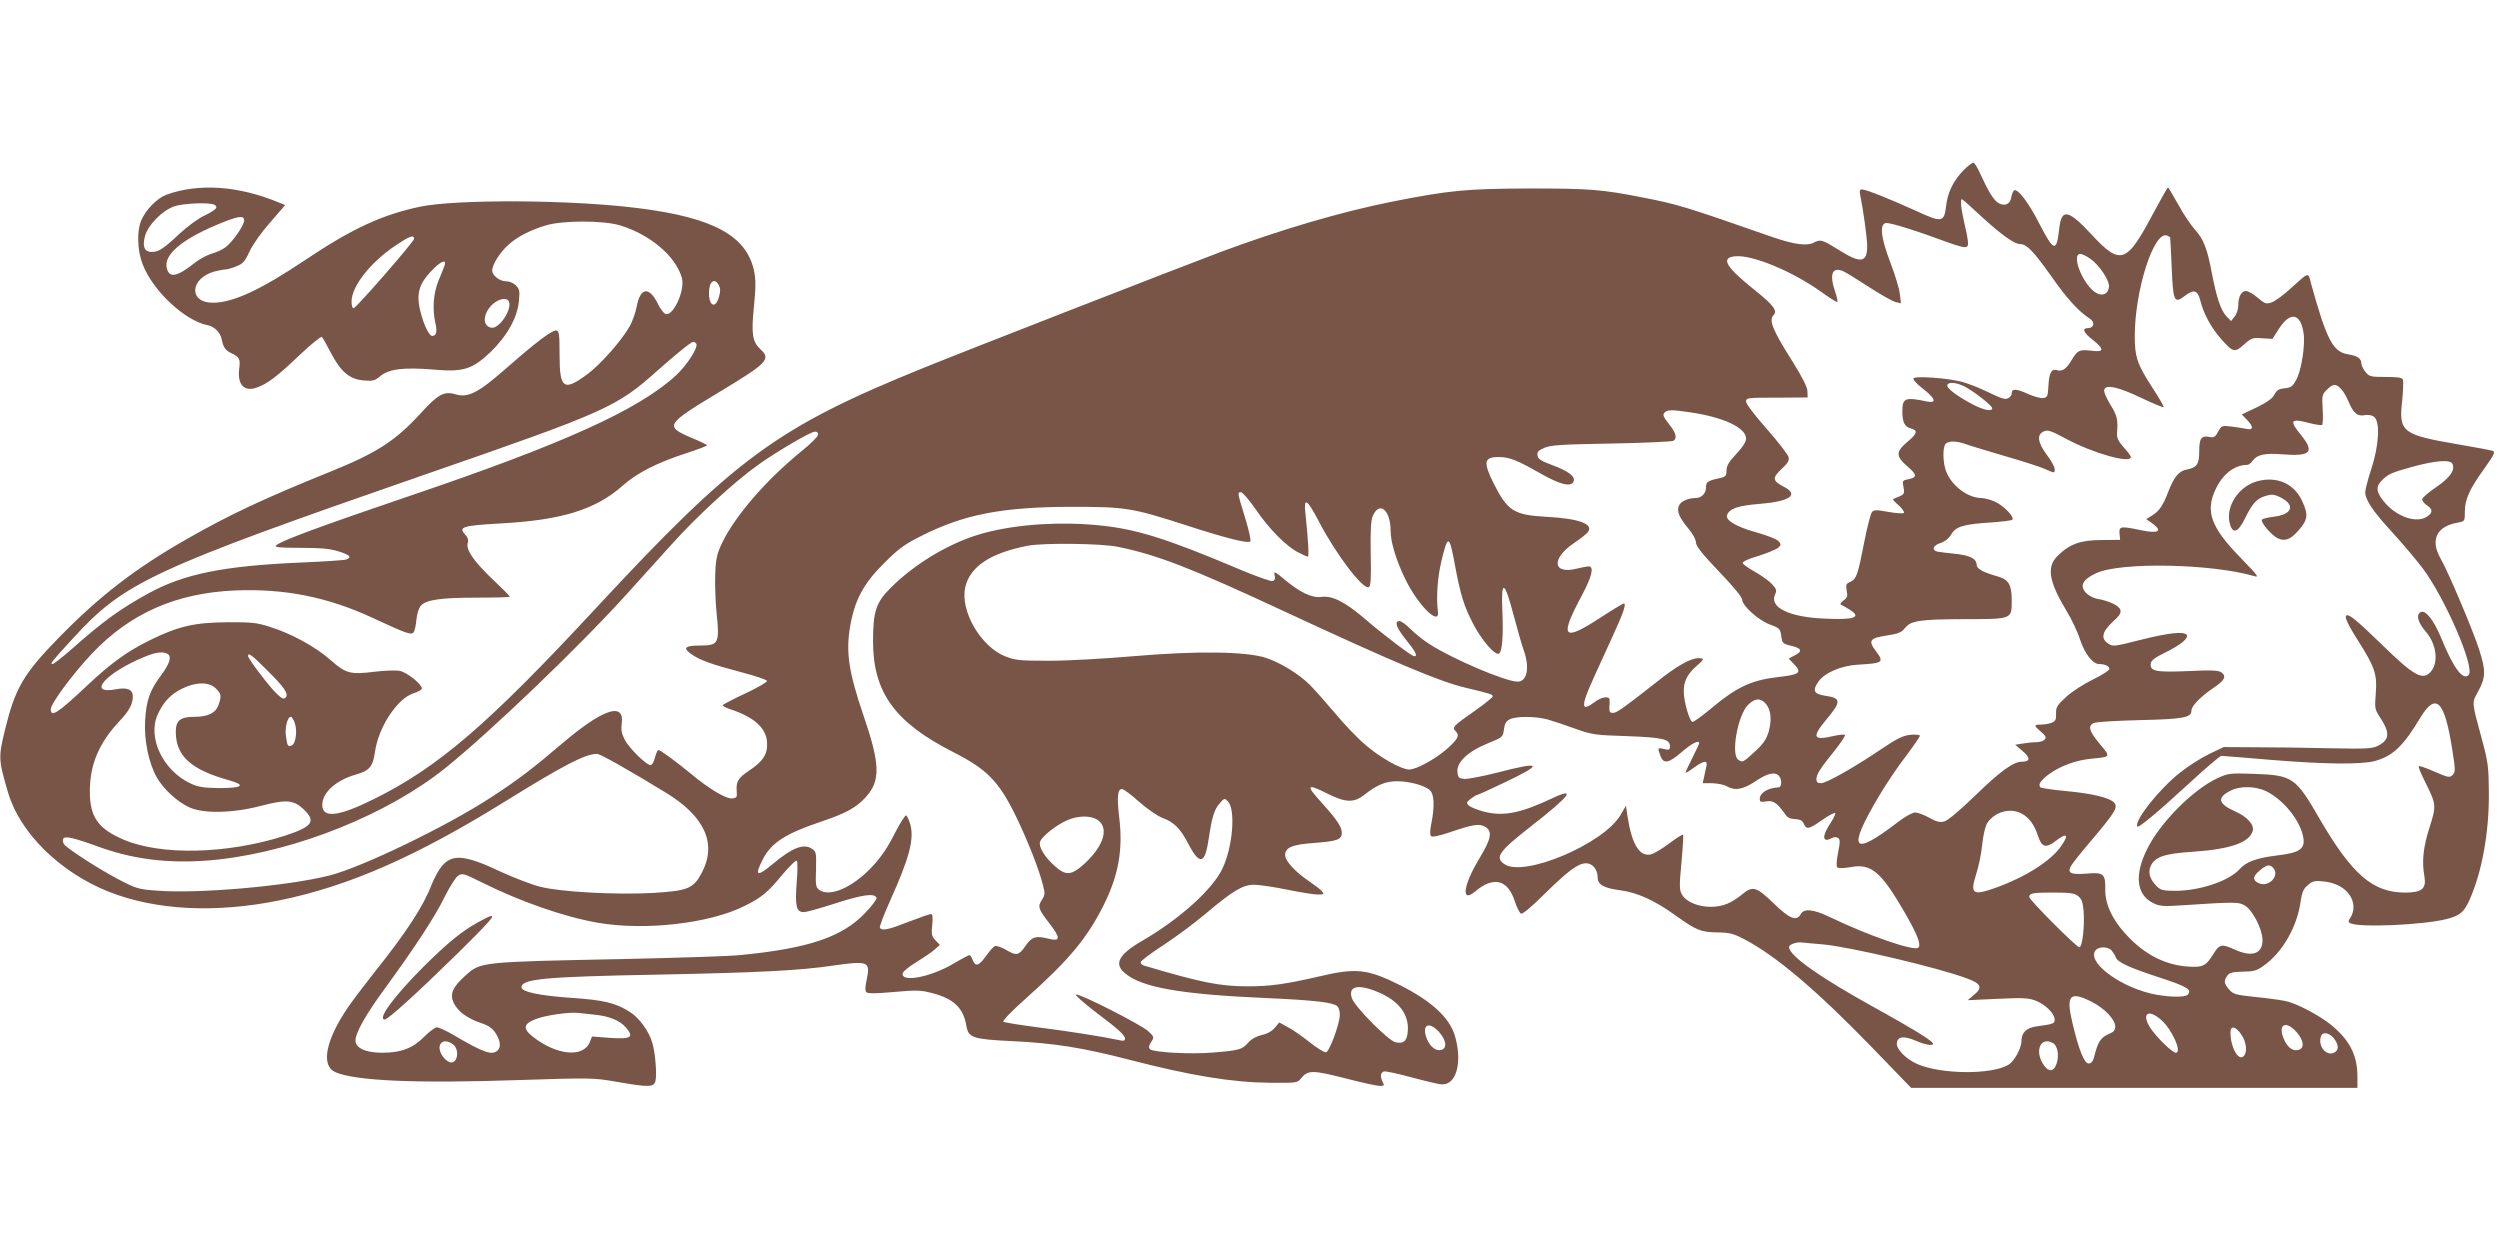 <?xml version="1.0" standalone="no"?>
<!DOCTYPE svg PUBLIC "-//W3C//DTD SVG 20010904//EN"
 "http://www.w3.org/TR/2001/REC-SVG-20010904/DTD/svg10.dtd">
<svg version="1.0" xmlns="http://www.w3.org/2000/svg"
 width="1280pt" height="640pt" viewBox="0 0 1280 640"
 preserveAspectRatio="xMidYMid meet">
<g transform="translate(0,640) scale(0.1,-0.1)"
fill="#795548" stroke="none">
<path d="M10053 5528 c-53 -55 -81 -113 -89 -183 -10 -84 -21 -86 -153 -25
-139 63 -257 110 -277 110 -12 0 -14 -7 -10 -27 16 -78 36 -223 36 -263 0 -86
-34 -90 -145 -20 -85 53 -94 56 -128 38 -36 -19 -103 -10 -220 31 -441 154
-477 165 -657 200 -208 41 -270 46 -575 46 -325 -1 -411 -9 -700 -66 -264 -52
-576 -144 -885 -259 -226 -85 -1314 -509 -1525 -595 -749 -304 -960 -460
-1675 -1230 -551 -594 -806 -813 -1135 -976 -183 -91 -265 -100 -265 -30 0 63
70 126 171 155 71 20 88 40 99 117 18 128 116 275 199 300 23 7 41 18 41 24 0
22 -78 84 -113 90 -19 4 -76 2 -127 -4 -126 -16 -149 -10 -228 60 -76 67 -201
136 -312 170 -64 21 -95 24 -215 23 -170 -1 -252 -20 -400 -93 -115 -57 -197
-116 -322 -234 -148 -139 -183 -162 -183 -118 0 29 116 185 212 286 196 206
431 309 733 322 253 10 475 -34 706 -142 170 -79 195 -88 207 -72 5 7 12 36
14 65 3 30 13 60 23 71 27 30 101 41 285 41 94 0 170 2 170 5 0 4 -41 45 -91
92 -95 91 -135 150 -124 184 5 14 0 28 -14 43 -36 38 -11 45 182 56 315 17
488 71 628 196 73 64 175 116 327 165 56 18 102 36 102 39 0 3 -37 21 -83 40
-134 58 -129 67 143 231 249 150 268 170 215 219 -43 40 -49 79 -35 219 10 99
10 138 1 183 -38 181 -209 274 -591 322 -342 44 -936 47 -1123 7 -194 -42
-345 -112 -581 -270 -231 -155 -373 -221 -476 -221 -125 0 -119 124 8 160 20
5 45 10 54 10 10 0 35 7 57 16 34 13 45 25 69 77 16 35 63 101 106 149 l76 88
-32 13 c-206 86 -411 100 -576 40 -48 -18 -106 -77 -129 -132 -23 -53 -20
-154 7 -223 51 -135 214 -289 333 -313 35 -7 65 -37 72 -72 9 -43 19 -57 51
-72 40 -19 45 -30 39 -77 -11 -82 24 -121 88 -99 56 19 104 56 222 168 58 55
109 96 113 92 4 -3 25 -41 47 -83 51 -97 95 -134 168 -140 46 -4 57 -1 85 23
43 36 122 45 268 33 155 -14 200 0 293 87 85 81 141 179 148 265 5 49 3 60
-16 79 -12 12 -34 21 -51 21 -32 0 -70 30 -70 55 0 28 37 89 77 126 44 43 114
80 198 105 84 26 296 26 380 0 154 -47 284 -157 316 -268 18 -63 -44 -200 -84
-185 -9 3 -28 28 -41 56 -44 86 -88 78 -106 -18 -5 -29 -21 -74 -35 -100 -39
-70 -146 -193 -215 -245 -124 -92 -145 -78 -145 97 0 103 -2 122 -16 125 -19
4 -100 -56 -239 -178 -162 -143 -212 -169 -281 -148 -56 16 -88 -2 -176 -99
-128 -140 -224 -202 -464 -299 -334 -135 -512 -218 -729 -342 -266 -151 -452
-295 -660 -508 -181 -186 -222 -256 -275 -473 -34 -140 -33 -152 17 -321 61
-205 264 -405 513 -505 242 -96 549 -112 880 -44 354 73 699 225 1155 508 302
187 407 241 467 241 17 0 158 -80 353 -199 197 -120 261 -259 185 -406 -44
-85 -71 -96 -254 -107 -192 -10 -470 5 -576 32 -44 11 -131 45 -195 74 -190
90 -254 96 -309 30 -16 -20 -39 -62 -51 -93 -41 -109 -129 -244 -292 -448 -53
-67 -114 -148 -136 -180 -115 -169 -140 -298 -66 -332 100 -45 413 -59 938
-41 373 12 384 12 504 -9 168 -29 190 -28 198 5 8 31 -1 145 -16 194 -17 60
-67 129 -117 160 -71 45 -132 60 -298 71 -162 11 -255 31 -255 54 0 43 114 54
700 65 513 10 725 21 894 46 181 26 193 21 174 -69 -9 -40 -9 -60 -2 -67 8 -8
50 -7 140 1 114 10 137 10 194 -5 114 -29 162 -76 178 -169 11 -61 32 -68 241
-78 207 -10 353 -33 586 -93 327 -85 534 -118 733 -120 127 -1 135 0 152 21
36 45 58 45 224 3 85 -22 166 -40 180 -40 23 0 25 2 16 19 -14 28 -13 48 5 55
8 3 72 -11 142 -30 71 -19 140 -36 156 -36 75 -3 106 117 65 252 -28 91 -120
175 -278 255 -168 84 -226 91 -419 45 -165 -38 -245 -50 -362 -50 -143 0 -238
19 -531 106 -10 3 -18 11 -18 17 0 7 53 47 118 89 64 42 161 114 215 160 140
118 190 148 248 148 25 0 101 -11 169 -25 68 -14 138 -25 158 -25 30 0 33 2
21 16 -7 9 -33 29 -58 46 -78 52 -131 109 -131 140 0 39 36 54 148 62 118 9
142 17 142 52 0 30 -23 65 -102 153 -85 93 -79 102 32 46 90 -45 133 -46 186
-4 63 50 108 69 167 69 63 0 141 -21 168 -46 22 -20 25 -80 8 -168 -8 -36 -8
-61 -2 -67 6 -6 40 1 94 19 122 42 156 47 186 27 35 -23 27 -61 -30 -156 -85
-139 -99 -236 -25 -174 96 81 169 62 205 -53 10 -30 24 -57 31 -60 8 -3 56 37
120 101 121 119 172 157 213 157 33 0 59 -32 59 -72 0 -37 30 -55 115 -66 89
-12 177 -52 285 -130 107 -76 128 -85 216 -86 59 -1 80 -6 135 -35 161 -84
371 -262 651 -551 l203 -210 1143 0 1142 0 0 63 c-1 107 -42 185 -139 263 -56
44 -154 97 -214 115 -18 6 -88 16 -156 23 -115 12 -127 15 -148 40 -27 31 -28
45 -9 71 11 15 27 19 79 20 57 1 72 5 109 32 95 68 169 198 187 326 7 48 14
66 37 85 24 21 35 24 81 19 91 -9 153 -64 153 -134 0 -16 -7 -38 -15 -50 -12
-17 -13 -23 -3 -29 40 -25 379 -10 497 21 66 17 88 36 116 100 62 139 99 340
98 540 -1 140 -3 159 -37 285 -52 193 -51 178 -17 242 38 70 39 103 5 210 -30
95 -159 401 -198 468 -54 95 -22 165 87 184 37 7 37 7 37 56 0 63 24 116 99
220 52 73 58 86 43 92 -9 3 -89 18 -177 33 -286 49 -304 63 -286 222 5 52 7
101 4 109 -4 11 -25 14 -88 14 -78 0 -85 2 -104 26 -12 15 -21 35 -21 44 0 25
-20 38 -68 46 -77 12 -109 73 -188 357 -18 67 -6 70 -116 -29 -31 -28 -70 -56
-87 -62 -28 -10 -34 -8 -72 24 -22 19 -49 34 -60 34 -23 0 -39 -29 -39 -73 0
-19 -8 -45 -19 -58 l-18 -23 -25 26 c-28 31 -50 98 -73 218 -23 125 -43 176
-86 223 -21 23 -60 81 -86 129 -27 48 -50 88 -53 88 -3 0 -38 -63 -79 -139
-133 -251 -165 -261 -312 -102 -118 127 -153 135 -165 36 -14 -128 -27 -126
-100 15 -57 113 -117 191 -133 174 -5 -5 -11 -20 -13 -33 -5 -36 -32 -49 -65
-31 -25 15 -50 54 -96 154 -12 28 -27 51 -32 53 -6 2 -29 -16 -52 -39z m89
-234 c105 -96 171 -144 202 -144 33 0 68 -37 159 -165 79 -113 139 -179 196
-216 29 -18 23 -49 -9 -49 -32 0 -23 -23 25 -60 60 -48 59 -64 -4 -56 -63 8
-75 3 -105 -49 -27 -45 -48 -59 -76 -50 -26 8 -39 -15 -42 -80 -3 -54 -5 -60
-27 -63 -13 -2 -50 8 -82 23 -59 26 -79 26 -79 0 0 -8 -8 -19 -19 -24 -14 -8
-36 -1 -97 29 -44 22 -106 46 -138 55 -78 20 -241 31 -249 18 -4 -6 18 -30 48
-53 64 -49 73 -76 23 -66 -114 24 -128 19 -128 -51 0 -55 12 -79 45 -87 36 -9
31 -27 -20 -69 -59 -50 -59 -73 1 -125 50 -43 51 -56 4 -66 -29 -5 -31 -8 -24
-41 6 -31 3 -36 -22 -47 -16 -7 -31 -13 -32 -14 -2 -2 11 -16 30 -32 18 -17
30 -34 26 -38 -5 -4 -40 -2 -79 5 -59 11 -73 11 -84 0 -7 -8 -25 -77 -40 -154
-33 -170 -40 -189 -71 -204 -22 -9 -24 -15 -19 -45 6 -28 3 -37 -17 -51 -12
-9 -18 -19 -13 -21 6 -2 25 -13 43 -24 67 -41 29 -55 -132 -47 -177 8 -277 58
-248 122 10 22 8 29 -16 55 -15 16 -54 44 -86 62 -33 18 -61 38 -63 45 -3 7
29 22 81 37 47 15 92 34 101 42 15 15 15 18 0 34 -9 10 -61 30 -115 45 -98 27
-156 61 -148 87 12 34 55 49 167 58 158 13 205 47 122 89 -56 29 -58 45 -9 90
33 31 40 43 35 62 -4 13 -54 78 -112 144 -58 65 -105 127 -105 137 0 22 0 22
175 22 l140 1 -1 33 c-1 21 -27 72 -75 149 -105 166 -124 214 -98 240 21 21
-2 52 -91 123 -156 124 -184 172 -103 178 89 7 293 -79 437 -182 43 -31 81
-55 83 -52 3 3 -2 26 -11 52 -31 91 -15 130 42 105 15 -7 74 -43 132 -81 58
-38 119 -72 134 -76 l29 -7 -6 49 c-3 27 -25 99 -48 159 -49 128 -57 198 -23
203 21 3 153 -38 317 -99 64 -23 91 -29 99 -21 8 8 5 36 -11 104 -21 90 -26
138 -16 138 3 0 47 -39 97 -86z m-9043 57 c20 -13 8 -25 -55 -56 -31 -15 -86
-56 -123 -90 -84 -79 -109 -95 -143 -95 -38 0 -50 26 -36 80 15 57 87 131 149
153 48 17 185 22 208 8z m151 -79 c0 -26 -57 -108 -94 -137 -17 -13 -50 -28
-73 -34 -23 -7 -61 -27 -85 -46 -90 -72 -131 -81 -144 -28 -17 66 71 143 249
219 113 48 147 54 147 26z m9861 -86 c1 0 4 -69 8 -153 7 -177 13 -189 66
-149 48 37 67 31 81 -24 16 -65 55 -138 104 -193 63 -72 72 -74 119 -31 37 33
45 36 93 32 l53 -3 34 53 c57 88 110 79 125 -22 10 -62 -11 -195 -38 -242 -18
-33 -27 -39 -59 -42 -29 -3 -40 -9 -52 -32 -11 -21 -38 -40 -91 -66 l-76 -36
26 -27 c35 -36 34 -55 -1 -47 -16 3 -50 9 -78 12 -48 6 -51 5 -68 -26 -15 -28
-22 -32 -46 -27 -40 8 -51 -8 -51 -74 0 -66 -12 -83 -64 -93 -41 -8 -65 -38
-95 -115 -26 -69 -46 -98 -82 -120 l-30 -19 30 -21 c57 -41 33 -55 -60 -35
-101 21 -110 20 -107 -18 l3 -32 -95 -1 c-108 0 -165 -21 -226 -82 -56 -56
-44 -130 45 -278 27 -44 59 -111 71 -150 25 -74 65 -125 98 -125 30 0 52 -11
52 -25 0 -7 -38 -32 -84 -54 -47 -23 -108 -62 -137 -89 -47 -43 -53 -53 -52
-86 1 -31 -3 -39 -24 -47 -13 -5 -38 -9 -54 -9 -37 0 -36 -5 1 -37 24 -20 28
-28 19 -39 -6 -8 -26 -14 -43 -14 -17 0 -48 -3 -70 -7 l-38 -6 37 -32 c42 -35
41 -55 -4 -55 -43 0 -113 -51 -245 -180 -75 -72 -134 -122 -152 -126 -22 -6
-40 -1 -76 19 -27 15 -59 27 -72 27 -14 0 -53 -21 -90 -50 -235 -180 -260
-143 -94 137 34 57 94 147 135 200 40 53 73 101 73 106 0 5 -21 7 -48 5 -38
-4 -68 -18 -152 -75 -143 -96 -279 -173 -307 -173 -17 0 -23 6 -23 21 0 24 19
54 98 152 30 38 51 71 48 74 -3 4 -29 1 -57 -5 -106 -25 -114 -8 -39 83 79 94
78 111 -6 123 -58 9 -66 27 -33 73 32 45 116 81 203 86 128 7 134 12 90 70
-40 53 -31 66 55 79 60 9 77 16 94 38 31 39 76 45 306 46 243 0 241 -1 241 94
0 82 -15 108 -70 124 -80 23 -110 40 -110 62 0 30 -37 48 -115 55 -38 4 -78 9
-87 11 -30 9 -20 32 18 44 23 8 43 24 55 45 24 40 63 51 204 60 55 4 104 10
108 14 13 13 -44 72 -88 92 -22 10 -53 19 -70 19 -69 1 -149 60 -179 132 -19
44 -21 129 -4 146 16 16 57 15 109 -4 24 -9 113 -35 197 -60 84 -24 174 -53
199 -64 55 -24 53 -24 53 -1 0 10 -18 43 -40 72 -47 63 -53 104 -16 120 20 10
37 4 117 -39 139 -74 329 -127 329 -92 0 5 -16 28 -37 50 -28 32 -35 48 -34
73 6 68 1 90 -35 147 -22 37 -34 66 -30 76 10 27 74 12 193 -45 59 -28 109
-48 111 -46 3 2 -23 47 -57 99 -79 122 -91 158 -91 265 0 235 98 540 165 515
8 -4 15 -7 16 -8z m-8991 -9 c0 -14 -292 -349 -309 -355 -7 -2 -11 12 -11 35
0 77 97 200 225 286 72 48 95 57 95 34z m8581 -101 c47 -32 101 -113 97 -145
-4 -36 -32 -49 -65 -31 -67 38 -132 200 -81 200 8 0 30 -11 49 -24z m-8424
-33 c-3 -10 -17 -45 -31 -78 -27 -64 -33 -146 -17 -219 11 -44 5 -66 -16 -66
-18 0 -50 72 -65 145 -15 75 0 124 59 186 46 50 80 65 70 32z m1404 -104 c8
-17 8 -31 0 -60 -18 -61 -51 -47 -51 21 0 59 28 81 51 39z m-1075 -84 c16 -40
-50 -139 -89 -133 -49 7 -46 72 5 120 33 30 75 37 84 13z m959 -215 c11 -18
-48 -111 -105 -163 -192 -176 -577 -350 -1365 -617 -456 -155 -657 -229 -682
-253 -9 -9 20 -12 125 -12 103 0 151 -4 195 -18 59 -18 70 -30 40 -42 -10 -3
-112 -10 -228 -15 -400 -17 -602 -58 -785 -158 -147 -81 -235 -145 -397 -289
-46 -40 -88 -73 -94 -73 -15 0 -6 11 105 132 262 287 403 353 1801 838 938
325 982 345 1195 536 95 84 169 144 180 144 5 0 12 -5 15 -10z m6494 -219 c47
-24 141 -98 141 -111 0 -18 -39 -11 -93 16 -76 39 -137 83 -137 99 0 21 43 19
89 -4z m1928 -13 c12 -13 28 -41 37 -63 25 -60 45 -77 81 -71 19 4 38 1 50 -8
32 -24 26 -146 -14 -267 -17 -53 -31 -106 -31 -118 0 -40 37 -96 137 -205 54
-59 124 -142 156 -184 115 -153 269 -508 237 -547 -28 -33 -79 35 -140 186
-37 90 -79 145 -103 136 -29 -11 -19 -53 23 -101 56 -65 67 -160 24 -207 -40
-44 -86 -18 -244 136 -119 116 -165 155 -182 155 -19 0 -3 -38 54 -128 87
-137 100 -175 92 -272 -6 -75 -5 -82 20 -120 53 -80 52 -116 -6 -147 -30 -16
-55 -18 -253 -14 -121 3 -292 5 -380 5 l-160 1 -75 -36 c-41 -20 -109 -63
-151 -97 -106 -85 -228 -239 -217 -273 4 -13 97 65 276 229 79 73 149 132 155
132 7 0 118 -9 247 -20 277 -23 465 -25 537 -7 93 25 147 75 236 224 80 131
124 85 163 -168 16 -102 16 -112 1 -127 -15 -15 -22 -13 -92 17 -42 19 -78 31
-81 28 -3 -3 12 -40 34 -83 56 -113 57 -119 21 -231 -32 -100 -40 -174 -26
-250 11 -63 -13 -83 -98 -83 -166 0 -272 91 -440 380 -122 211 -137 221 -337
228 -120 4 -129 3 -184 -22 -125 -58 -294 -227 -361 -364 -67 -134 -54 -236
34 -277 30 -15 53 -16 132 -11 289 19 304 19 337 -2 39 -25 86 -118 88 -172 2
-74 -53 -93 -144 -51 -64 29 -76 27 -106 -21 -36 -58 -50 -68 -103 -68 -121 1
-227 48 -321 140 -88 87 -133 174 -131 258 1 79 -9 87 -98 79 -77 -6 -97 3
-79 37 6 12 55 74 110 138 120 142 133 165 112 189 -23 25 -115 47 -249 59
-66 6 -124 15 -128 19 -14 14 3 38 49 71 57 40 137 69 217 76 95 9 94 8 38 75
-56 66 -63 95 -28 108 12 5 117 11 232 14 223 5 265 13 265 48 0 24 44 70 113
117 57 38 68 59 41 79 -15 11 -48 13 -170 7 -165 -7 -198 -1 -192 39 2 16 22
31 76 57 78 39 118 72 108 89 -13 20 -93 11 -236 -25 -133 -34 -142 -35 -165
-20 -40 26 -33 61 21 111 36 32 45 47 40 63 -7 21 -56 45 -117 56 -20 3 -46
17 -59 31 -34 36 -16 69 54 101 125 57 587 48 805 -15 30 -9 24 -1 -67 93
-152 156 -182 237 -128 351 36 78 97 125 163 125 6 0 18 9 26 20 22 32 62 41
151 34 147 -12 169 11 96 100 -60 73 -52 85 40 61 33 -9 64 -13 69 -11 4 3 6
39 3 80 -4 70 -3 76 21 100 32 32 47 33 74 4z m-3334 -119 c172 -25 287 -79
287 -135 0 -16 -18 -44 -50 -78 -38 -40 -50 -60 -50 -84 0 -26 -5 -33 -27 -38
-68 -15 -78 -20 -78 -46 0 -35 -22 -58 -56 -58 -38 0 -77 -19 -84 -42 -10 -28
4 -59 47 -111 24 -28 41 -59 41 -74 0 -18 31 -58 118 -149 72 -75 119 -132
119 -144 0 -31 83 -106 143 -128 49 -18 52 -22 57 -58 5 -37 8 -40 49 -50 56
-13 62 -28 21 -49 l-32 -17 27 -28 c43 -45 30 -54 -85 -67 -130 -15 -209 -51
-335 -157 -49 -41 -94 -74 -100 -72 -15 4 -44 105 -44 154 -1 53 17 89 63 130
43 37 44 42 11 42 -40 0 -112 -41 -213 -122 -172 -135 -204 -158 -224 -158
-15 0 -19 6 -18 28 1 15 2 33 1 40 -2 20 -42 14 -77 -13 -70 -53 -71 -22 -5
123 27 59 71 157 99 217 53 115 70 165 56 165 -5 0 -61 -34 -124 -75 -189
-123 -207 -100 -91 116 52 98 64 149 35 149 -8 0 -35 -5 -59 -11 -125 -32
-135 49 -17 130 32 21 63 46 70 54 36 43 -40 72 -211 81 -165 9 -198 30 -268
168 -57 114 -52 139 29 138 51 -1 92 -17 207 -83 104 -59 160 -73 172 -41 9
25 -27 52 -108 82 -59 22 -75 32 -77 50 -3 18 5 26 35 39 32 14 89 18 343 22
168 3 311 10 318 14 20 14 14 40 -23 86 -27 34 -33 47 -24 57 14 17 38 17 132
3z m-4465 -116 c-2 -10 -39 -47 -83 -82 -182 -148 -340 -331 -407 -469 -27
-57 -33 -81 -36 -160 -2 -50 1 -142 7 -202 16 -153 10 -165 -83 -165 -78 0
-92 -12 -48 -43 43 -31 103 -53 251 -92 74 -19 136 -40 138 -46 2 -6 -48 -35
-112 -65 -63 -29 -115 -57 -115 -60 0 -4 17 -13 38 -20 120 -39 183 -94 189
-166 5 -62 -18 -100 -92 -149 -57 -38 -67 -56 -63 -109 3 -25 -1 -30 -22 -33
-31 -4 -120 49 -212 126 -78 64 -157 122 -167 122 -4 0 -12 -17 -17 -37 -5
-20 -14 -38 -21 -40 -18 -6 -112 85 -135 131 -15 29 -19 51 -15 81 16 113 -96
76 -304 -101 -151 -129 -233 -191 -364 -276 -228 -149 -665 -360 -830 -401
-215 -54 -670 -94 -882 -77 -96 7 -107 11 -197 58 -96 50 -257 154 -277 178
-6 8 -9 20 -6 28 7 18 46 10 195 -44 186 -66 381 -85 607 -60 400 46 861 232
1153 466 232 186 693 628 937 899 55 61 156 173 224 248 125 140 323 322 440
405 99 71 272 172 293 172 13 0 18 -6 16 -17z m8369 -149 c13 -33 -13 -69 -82
-117 -39 -26 -71 -54 -73 -62 -2 -7 8 -21 22 -31 32 -20 33 -38 4 -58 -51 -36
-148 -6 -212 64 -48 54 -55 84 -25 116 34 36 51 44 164 75 119 32 193 37 202
13z m-6127 -233 c68 -100 156 -188 218 -220 22 -11 44 -21 48 -21 7 0 2 84
-12 219 -10 87 7 79 67 -36 89 -172 230 -356 258 -339 9 6 12 48 9 170 -2 118
1 169 10 193 34 80 92 33 92 -76 0 -57 29 -152 76 -248 67 -136 177 -243 166
-162 -9 67 -2 174 18 256 33 139 41 137 70 -24 28 -149 45 -205 93 -298 43
-82 109 -159 130 -152 18 6 25 87 19 221 -7 162 11 155 58 -25 20 -74 43 -156
53 -183 30 -87 15 -156 -33 -156 -61 0 -331 115 -451 192 -31 20 -74 54 -97
77 -22 23 -48 41 -56 41 -29 0 -17 -34 34 -97 48 -60 60 -83 41 -83 -13 0
-152 105 -251 190 -104 89 -168 121 -224 114 -48 -7 -110 23 -187 87 -53 45
-59 47 -52 19 3 -12 -1 -22 -10 -25 -8 -4 -88 25 -178 63 -364 154 -520 203
-708 222 -200 20 -412 7 -581 -36 -171 -43 -361 -154 -492 -286 -73 -73 -88
-120 -88 -271 0 -262 111 -416 413 -569 169 -86 229 -147 314 -318 63 -129
123 -280 143 -362 11 -41 10 -52 -4 -73 -24 -36 -21 -48 35 -120 62 -81 60
-97 -8 -80 -59 15 -81 8 -111 -36 -35 -51 -47 -54 -98 -24 -25 15 -52 24 -60
21 -8 -3 -28 -26 -46 -51 -36 -51 -54 -56 -68 -20 -5 14 -13 25 -16 25 -4 0
-42 -20 -84 -45 -118 -69 -268 -97 -258 -48 2 9 33 35 70 57 37 23 79 51 93
64 l27 24 -22 23 c-20 21 -22 32 -17 80 4 40 2 55 -7 55 -7 0 -58 -18 -115
-40 -105 -41 -135 -47 -146 -30 -3 5 21 69 54 142 97 216 122 310 102 386 -7
23 -16 44 -21 47 -5 3 -32 -39 -60 -94 -36 -72 -69 -120 -116 -170 -100 -106
-216 -156 -270 -117 -17 13 -19 25 -16 105 2 86 1 91 -22 106 -41 27 -99 5
-195 -75 -86 -72 -100 -67 -56 19 42 84 115 132 290 191 137 46 188 74 238
129 76 84 74 168 -13 421 -75 221 -90 321 -67 455 24 136 70 220 177 325 72
72 104 95 191 138 215 108 409 146 759 147 287 0 312 -4 598 -96 200 -65 312
-93 324 -81 4 4 -8 59 -27 121 -40 129 -40 131 -21 131 8 0 42 -40 76 -89z
m-705 -191 c199 -41 369 -106 850 -330 566 -263 794 -359 928 -391 134 -32
138 -34 140 -44 0 -5 -39 -37 -87 -71 -118 -82 -123 -88 -102 -109 21 -21 10
-41 -51 -94 -60 -51 -153 -101 -188 -101 -40 0 -151 62 -226 128 -37 31 -107
104 -155 162 -49 58 -107 123 -128 144 -58 57 -150 113 -225 138 -103 33 -356
36 -681 8 -140 -12 -331 -23 -425 -23 -153 0 -176 2 -227 22 -126 49 -233 233
-206 354 24 106 129 176 321 213 81 15 377 12 462 -6z m-4871 -546 c27 -11 18
-48 -29 -111 -58 -78 -76 -128 -82 -233 -6 -100 19 -221 62 -294 34 -58 104
-122 163 -149 73 -34 223 -31 368 7 131 34 167 31 219 -18 65 -62 45 -89 -100
-136 -292 -93 -630 -101 -822 -19 -131 56 -173 116 -173 246 0 138 46 248 151
360 51 54 69 88 69 128 0 35 -29 47 -86 36 -152 -29 -54 84 146 166 56 23 86
28 114 17z m512 -84 c91 -90 114 -124 96 -142 -9 -9 -19 -5 -43 18 -36 33
-149 181 -149 195 0 20 19 6 96 -71z m-261 -95 c28 -27 30 -38 14 -84 -14 -41
-54 -61 -121 -61 -75 0 -98 -18 -98 -78 1 -123 78 -193 273 -247 88 -25 69
-40 -49 -40 -79 1 -108 5 -145 22 -143 65 -225 234 -172 354 29 64 66 104 125
133 70 35 139 36 173 1z m7934 -76 c28 -31 34 -82 17 -144 -13 -42 -27 -63
-72 -104 -60 -55 -61 -56 -84 -41 -39 25 -3 229 50 281 34 34 62 37 89 8z
m-7529 -103 c13 -41 4 -105 -17 -113 -19 -8 -22 -3 -29 48 -6 45 8 99 25 99 5
0 15 -15 21 -34z m6415 20 c28 -8 91 -29 140 -47 84 -30 101 -33 265 -38 184
-7 220 -15 220 -52 0 -18 -4 -20 -30 -14 -34 8 -34 8 -19 -34 16 -44 42 -40
110 19 49 43 89 63 89 45 0 -3 -16 -37 -35 -75 -19 -38 -35 -72 -35 -76 0 -3
19 8 42 25 51 37 72 40 65 9 -3 -13 -8 -38 -12 -55 l-7 -33 48 0 c27 -1 60 -7
74 -15 43 -25 83 -18 148 25 61 41 98 50 120 28 16 -16 15 -58 0 -59 -57 -3
-98 -28 -98 -60 0 -15 6 -17 34 -12 36 6 56 -9 97 -67 10 -16 26 -23 50 -24
25 -1 37 -7 44 -23 14 -32 27 -29 95 19 33 23 63 39 66 35 4 -3 -8 -27 -25
-53 -44 -67 -41 -101 8 -75 10 6 23 6 31 1 12 -7 12 -19 1 -75 -8 -41 -10 -70
-4 -76 5 -5 31 -5 66 1 109 21 159 -23 286 -244 59 -104 78 -153 63 -168 -20
-20 -252 60 -452 156 -85 41 -134 46 -150 16 -21 -39 -57 -25 -139 55 -88 85
-107 91 -161 46 -57 -46 -99 -63 -160 -64 -67 0 -128 26 -149 64 -13 23 -13
45 -2 163 7 76 11 139 8 142 -3 3 -34 -17 -70 -44 -36 -27 -77 -52 -93 -56
-59 -15 -99 50 -121 194 l-8 55 -28 -48 c-87 -148 -496 -321 -595 -251 -49 34
-29 64 135 192 200 156 237 204 113 146 -165 -78 -251 -95 -351 -70 -35 9 -71
24 -79 32 -13 13 -12 17 10 34 14 11 29 20 33 20 4 0 68 29 141 64 202 96 192
110 -39 50 -76 -19 -152 -34 -169 -32 -27 3 -31 7 -34 35 -5 50 53 105 153
146 79 32 80 33 85 72 4 29 11 43 30 52 33 17 133 16 195 -1z m3678 -367 c86
-43 169 -143 188 -228 15 -66 -12 -87 -133 -101 -104 -13 -158 -32 -191 -70
-54 -60 -201 -110 -326 -111 -62 0 -77 3 -96 21 -37 35 -49 73 -33 107 22 46
71 63 216 72 191 13 289 47 306 107 9 31 -29 73 -89 99 -89 40 -96 71 -24 107
47 25 129 23 182 -3z m-5771 -54 c41 -36 93 -72 118 -82 61 -22 93 -54 135
-135 58 -110 85 -103 104 30 16 108 28 148 56 179 23 27 25 27 41 11 42 -41
26 -236 -28 -347 -51 -106 -220 -258 -410 -368 -121 -70 -146 -118 -88 -166
86 -73 286 -108 721 -127 248 -11 342 -22 365 -41 8 -6 14 -26 14 -43 0 -47
-53 -190 -71 -194 -8 -1 -47 22 -85 53 -38 30 -88 65 -112 77 l-42 23 -23 -27
c-14 -17 -38 -31 -66 -37 -27 -6 -53 -20 -70 -39 -31 -36 -45 -40 -181 -51
-114 -10 -306 1 -322 17 -8 8 -6 19 6 37 16 25 16 26 -16 56 -38 34 -350 193
-369 187 -6 -2 35 -39 92 -83 127 -96 159 -125 159 -143 0 -10 -8 -13 -27 -8
-83 18 -268 47 -418 66 -93 12 -174 25 -178 29 -5 5 49 60 120 123 217 194
308 304 392 470 78 156 102 287 81 456 -12 104 -8 142 15 142 8 0 47 -29 87
-65z m4518 -60 c38 -20 66 -57 85 -116 19 -58 40 -63 91 -24 57 44 69 32 27
-27 -51 -75 -182 -158 -331 -212 -123 -44 -137 -35 -103 72 12 37 26 104 30
149 5 48 16 93 25 108 38 58 117 81 176 50z m-4726 -36 c53 -42 27 -128 -67
-217 -70 -65 -99 -68 -157 -16 -52 47 -83 98 -75 124 8 26 80 84 136 109 59
27 128 27 163 0z m-1545 -317 c-9 -121 -2 -152 36 -152 15 0 89 21 166 46 137
44 198 52 207 27 2 -7 -25 -43 -60 -79 -117 -122 -289 -180 -638 -214 -58 -6
-321 -14 -585 -20 -750 -15 -744 -14 -823 -86 -65 -58 -80 -94 -59 -139 21
-43 69 -79 137 -102 40 -13 61 -27 77 -52 25 -38 29 -71 11 -89 -27 -27 -72
-12 -223 77 -38 23 -78 41 -88 41 -10 0 -39 -22 -65 -48 -58 -59 -118 -82
-216 -82 -84 0 -136 24 -136 63 0 39 54 135 155 272 152 209 252 361 301 462
26 52 57 101 69 109 22 14 29 12 112 -29 205 -103 432 -182 607 -212 240 -41
572 -3 749 87 87 43 118 69 193 160 37 44 70 76 74 71 4 -4 4 -55 -1 -111z
m7561 73 c33 -40 -25 -100 -75 -77 -33 15 -32 35 6 66 35 30 51 32 69 11z
m-1000 -143 c18 -14 24 -32 28 -75 6 -77 -6 -187 -22 -187 -14 0 -256 242
-256 257 0 20 16 23 121 23 89 0 111 -3 129 -18z m-1310 -247 c129 -10 594
-119 742 -175 71 -26 80 -46 36 -83 l-33 -28 152 7 c131 6 159 5 197 -10 49
-19 96 -66 96 -97 0 -20 -10 -23 -92 -34 -52 -7 -78 -31 -78 -74 0 -38 -37
-105 -67 -123 -87 -51 -341 -49 -464 3 -61 26 -112 79 -107 110 4 33 38 36 98
10 50 -22 95 -28 86 -12 -11 18 -113 80 -296 181 -281 155 -440 267 -440 311
0 14 40 28 70 23 14 -1 59 -6 100 -9z m1482 -32 c8 -10 18 -26 21 -35 9 -25
68 -52 227 -104 138 -45 166 -62 141 -87 -16 -16 -114 -12 -193 7 -172 44
-325 165 -278 221 17 20 64 19 82 -2z m-3753 -214 c103 -44 155 -113 149 -196
-3 -53 -21 -69 -64 -59 -37 9 -206 180 -222 224 -22 64 32 76 137 31z m3650
-48 c67 -34 121 -91 121 -127 0 -19 -8 -28 -35 -39 -38 -17 -53 -38 -70 -105
-8 -34 -16 -45 -31 -45 -23 0 -51 71 -84 211 -33 139 -12 161 99 105z m-7666
-66 c75 -7 131 -30 162 -66 42 -50 27 -60 -81 -53 l-93 7 -10 -26 c-32 -84
-170 -72 -294 26 -52 41 -47 66 18 90 50 19 168 36 215 31 14 -2 51 -6 83 -9z
m8022 -27 c56 -48 109 -168 75 -168 -18 0 -102 83 -131 128 -46 73 -10 99 56
40z m-3696 -63 c36 -41 41 -81 12 -90 -28 -9 -58 14 -76 57 -28 72 11 92 64
33z m4390 0 c36 -41 41 -81 11 -90 -28 -9 -55 9 -74 49 -37 79 5 107 63 41z
m-282 -14 c26 -38 30 -93 9 -110 -27 -23 -66 49 -66 122 0 39 27 33 57 -12z
m472 -17 c26 -33 27 -60 3 -73 -42 -22 -87 35 -68 85 9 23 43 16 65 -12z
m-9631 -30 c34 -23 28 -94 -8 -94 -10 0 -28 12 -39 26 -45 57 -10 108 47 68z
m8192 6 c25 -13 34 -62 20 -105 -15 -45 -43 -46 -70 -2 -43 70 -11 140 50 107z"/>
<path d="M11557 3936 c-95 -26 -162 -128 -141 -214 14 -59 43 -50 79 25 38 77
59 100 105 114 30 9 44 8 71 -5 84 -40 68 -91 -32 -102 -33 -4 -59 -11 -59
-17 0 -19 51 -77 80 -92 35 -18 64 -9 101 31 56 61 60 86 25 161 -42 88 -129
126 -229 99z"/>
<path d="M2451 1680 c-87 -48 -158 -106 -282 -229 -152 -152 -239 -271 -199
-271 16 0 164 134 363 329 215 212 230 232 118 171z"/>
</g>
</svg>
